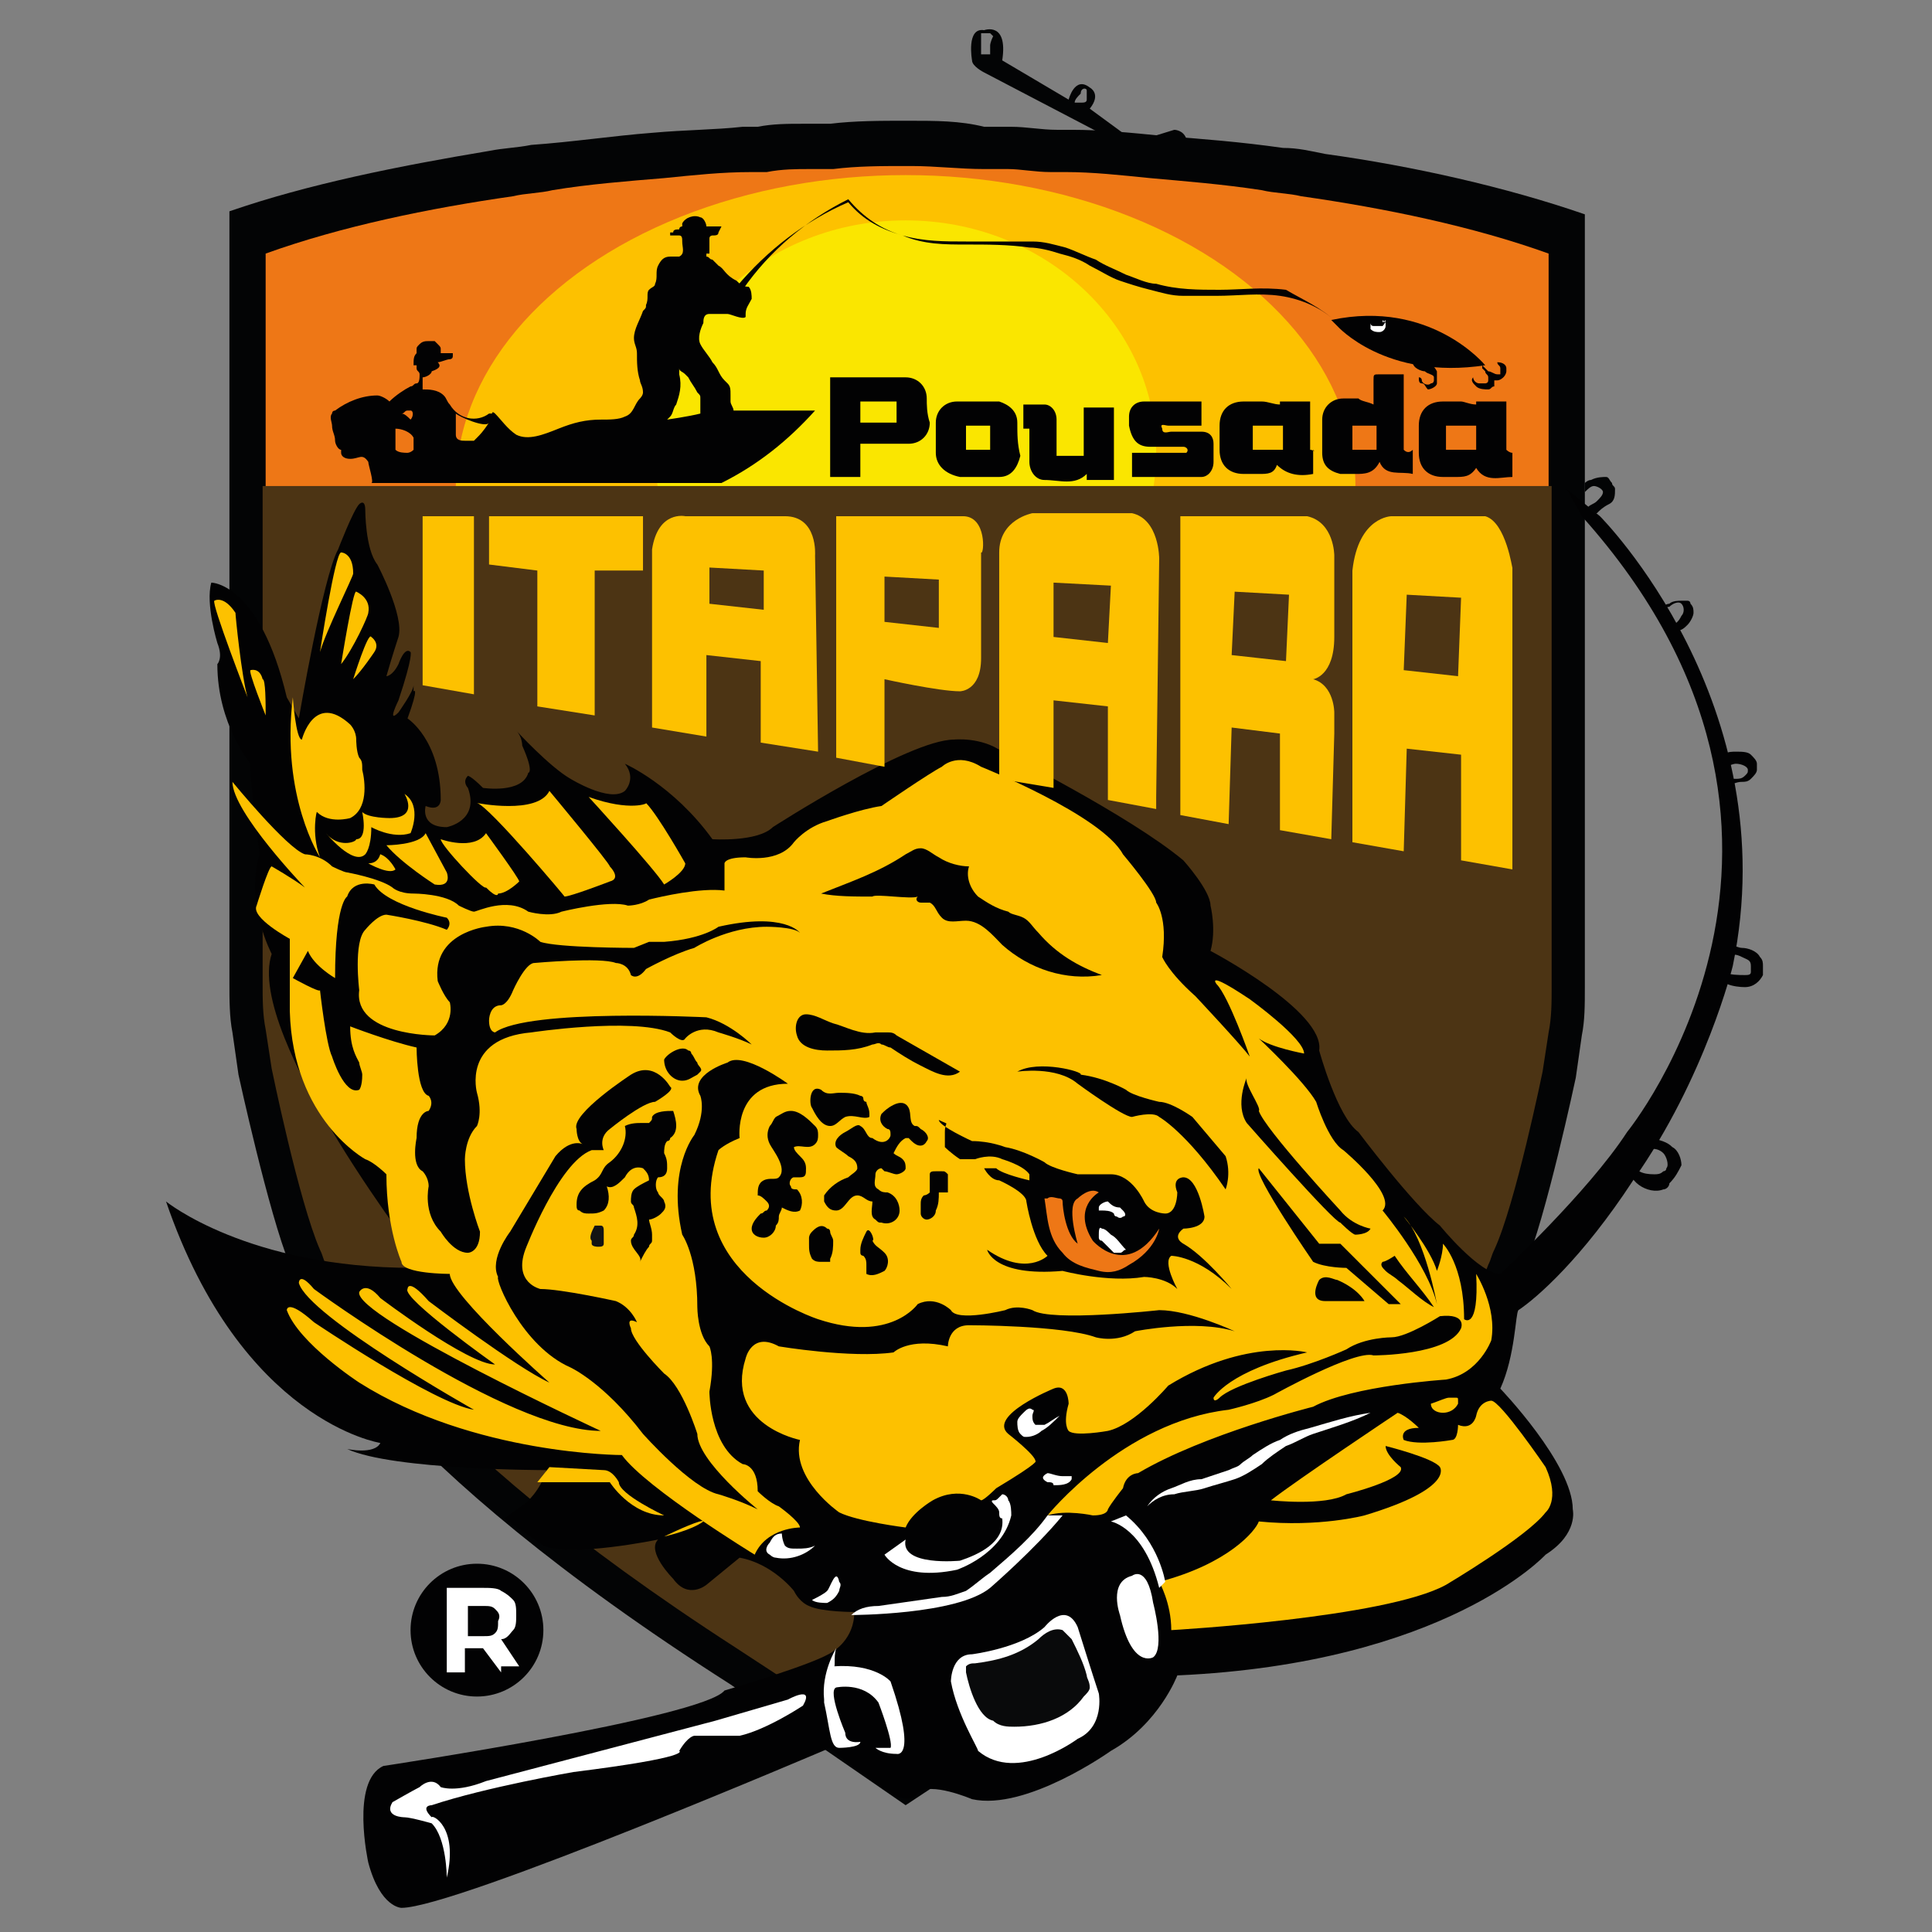 <?xml version="1.0" encoding="utf-8"?>
<!-- Generator: Adobe Illustrator 26.0.2, SVG Export Plug-In . SVG Version: 6.00 Build 0)  -->
<svg version="1.1" id="Слой_1" xmlns="http://www.w3.org/2000/svg" xmlns:xlink="http://www.w3.org/1999/xlink" x="0px" y="0px"
	 viewBox="0 0 64 64" style="enable-background:new 0 0 64 64;" xml:space="preserve">
<rect x="0" y="0" width="64" height="64" fill="#808080" stroke="none"/>
<style type="text/css">
	.st0{fill:#EE7716;}
	.st1{fill:#030405;}
	.st2{fill:#FDC100;}
	.st3{fill:#FAE600;}
	.st4{fill:#4C3414;}
	.st5{fill:#020203;}
	.st6{fill:#FFFFFF;}
	.st7{fill:#131313;}
	.st8{fill:#090A0B;}
</style>
<g>
	<path class="st0" d="M30.1,58.2"/>
	<path class="st0" d="M30,58.2"/>
	<g>
		<path class="st1" d="M30,59.8l5.9-3.9c11.5-7.4,14-12.3,14.4-13.4c0.1-0.2,0.1-0.4,0.2-0.5c0.7-1.6,1.7-6.3,1.7-6.3l0.2-1.4
			c0.1-0.5,0.1-1,0.1-1.6V7.1c-2.6-0.9-5.7-1.6-8.6-2C43.4,5,43,4.9,42.5,4.9c-1.4-0.2-2.7-0.3-4-0.4c-1-0.1-2-0.2-3-0.2
			c-0.2,0-0.4,0-0.5,0c-0.5,0-1-0.1-1.5-0.1c-0.3,0-0.6,0-0.9,0C31.8,4,31,4,30.1,4c0,0,0,0-0.1,0C30,4,30,4,30,4
			c-0.8,0-1.7,0-2.5,0.1c-0.3,0-0.6,0-0.9,0c-0.5,0-1,0-1.5,0.1c-0.2,0-0.4,0-0.5,0c-0.9,0.1-1.9,0.1-3,0.2c-1.3,0.1-2.6,0.3-4,0.4
			c-0.5,0.1-0.9,0.1-1.4,0.2c-3,0.5-6,1.1-8.6,2v25.6c0,0.5,0,1.1,0.1,1.6l0.2,1.4c0,0,1,4.6,1.7,6.3c0.1,0.2,0.2,0.4,0.2,0.5
			c0.4,1.1,2.8,6,14.4,13.4L30,59.8z"/>
		<path class="st0" d="M51.3,32.6V8.4c-2.5-0.9-5.4-1.5-8.2-1.9c-0.4-0.1-0.9-0.1-1.3-0.2c-1.3-0.2-2.6-0.3-3.7-0.4
			c-1-0.1-1.9-0.2-2.8-0.2c-0.2,0-0.3,0-0.5,0c-0.5,0-1-0.1-1.4-0.1c-0.3,0-0.6,0-0.8,0c-0.8,0-1.6-0.1-2.4-0.1c0,0,0,0-0.1,0
			c-0.1,0-0.1,0-0.1,0c-0.8,0-1.6,0-2.4,0.1c-0.3,0-0.5,0-0.8,0c-0.4,0-0.9,0-1.4,0.1c-0.2,0-0.3,0-0.5,0C23.9,5.7,23,5.8,22,5.9
			c-1.2,0.1-2.5,0.2-3.7,0.4c-0.4,0.1-0.9,0.1-1.3,0.2c-2.8,0.4-5.7,1-8.2,1.9v24.3"/>
		<ellipse class="st2" cx="30" cy="16.1" rx="14.9" ry="10.3"/>
		<ellipse class="st3" cx="30" cy="15" rx="8.3" ry="7.7"/>
		<g>
			<path class="st4" d="M8.7,32.6c0,0.5,0,1,0.1,1.5L9,35.4c0,0,0.9,4.4,1.6,6c0.1,0.2,0.1,0.3,0.2,0.5c0.4,1,2.6,5.6,13.6,12.7
				l5.5,3.6l0.1-0.1l0.1,0.1l5.5-3.6C46.6,47.5,48.9,43,49.3,41.9c0.1-0.2,0.1-0.3,0.2-0.5c0.7-1.5,1.6-5.9,1.6-5.9l0.2-1.3
				c0.1-0.5,0.1-1,0.1-1.5V16.1H8.7V32.6z"/>
		</g>
	</g>
	<circle class="st5" cx="15.8" cy="54" r="2.2"/>
	<g>
		<path class="st6" d="M16.6,55.4L16,54.6h0h-0.6v0.8h-0.6v-2.8H16c0.2,0,0.5,0,0.6,0.1c0.2,0.1,0.3,0.2,0.4,0.3
			c0.1,0.1,0.1,0.3,0.1,0.5c0,0.2,0,0.4-0.1,0.5c-0.1,0.1-0.2,0.3-0.4,0.3l0.6,0.9H16.6z M16.4,53.3c-0.1-0.1-0.2-0.1-0.4-0.1h-0.5
			v1H16c0.2,0,0.3,0,0.4-0.1c0.1-0.1,0.1-0.2,0.1-0.4C16.6,53.5,16.5,53.4,16.4,53.3z"/>
	</g>
	<g id="PxpSZE_1_">
		<g>
			<g>
				<path class="st5" d="M39.8,13.3c0,0.3,0,0.5,0,0.8c-0.4,0-0.8,0-1.1,0c-0.1,0-0.3-0.1-0.2,0.1c0,0.2,0.2,0.1,0.3,0.1
					c0.3,0,0.7,0,1,0c0.3,0,0.4,0.2,0.4,0.4c0,0.2,0,0.4,0,0.6c0,0.3-0.2,0.5-0.4,0.5c-0.8,0-1.5,0-2.3,0c0-0.3,0-0.5,0-0.8
					c0.6,0,1.2,0,1.8,0c0.1-0.1,0-0.2-0.1-0.2c-0.4,0-0.7,0-1.1,0c-0.4,0-0.6-0.2-0.7-0.7c0-0.1,0-0.2,0-0.3c0-0.3,0.2-0.5,0.5-0.5
					C38.5,13.3,39.1,13.3,39.8,13.3z"/>
				<path class="st5" d="M34.1,14.2c-0.1,0-0.1,0-0.2,0c0-0.3,0-0.5,0-0.8c0.2,0,0.5,0,0.7,0c0.2,0,0.4,0.2,0.4,0.5
					c0,0.3,0,0.6,0,0.9c0,0.1,0,0.2,0,0.3c0.3,0,0.6,0,0.9,0c0-0.5,0-1.1,0-1.6c0.3,0,0.6,0,1,0c0,0.8,0,1.6,0,2.4
					c-0.3,0-0.6,0-0.9,0c0-0.1,0-0.1,0-0.2c-0.4,0.4-0.9,0.2-1.4,0.2c-0.3,0-0.5-0.3-0.5-0.6C34.1,14.8,34.1,14.5,34.1,14.2z"/>
				<path class="st5" d="M30.7,13.2c0-0.4-0.3-0.7-0.7-0.7c-0.7,0-1.4,0-2.1,0c-0.1,0-0.2,0-0.4,0c0,1.1,0,2.2,0,3.3
					c0.3,0,0.7,0,1,0c0-0.4,0-0.7,0-1.1c0.1,0,0.2,0,0.3,0c0.4,0,0.9,0,1.3,0c0.4,0,0.7-0.3,0.7-0.7C30.7,13.7,30.7,13.4,30.7,13.2z
					 M29.7,14c-0.4,0-0.8,0-1.2,0c0-0.2,0-0.4,0-0.7c0.4,0,0.8,0,1.2,0C29.7,13.6,29.7,13.8,29.7,14z"/>
				<path class="st5" d="M46.5,14.9c0-0.8,0-1.7,0-2.5c-0.3,0-0.5,0-0.8,0c-0.2,0-0.2,0-0.2,0.2c0,0.3,0,0.6,0,0.8
					c-0.2-0.1-0.4-0.1-0.5-0.2c-0.2,0-0.4,0-0.5,0c-0.4,0-0.7,0.3-0.7,0.7c0,0.4,0,0.7,0,1.1c0,0.4,0.2,0.6,0.6,0.7
					c0.2,0,0.3,0,0.5,0c0.3,0,0.6,0,0.8-0.4c0.2,0.5,0.7,0.3,1.1,0.4c0-0.3,0-0.5,0-0.8C46.7,15,46.6,15,46.5,14.9z M45.6,14.9
					c-0.3,0-0.5,0-0.8,0c0-0.3,0-0.5,0-0.8c0.3,0,0.5,0,0.8,0C45.6,14.4,45.6,14.7,45.6,14.9z"/>
				<path class="st5" d="M43.4,14.9c0-0.5,0-1.1,0-1.6c-0.3,0-0.6,0-1,0c0,0.1,0,0.1,0,0.1c-0.2,0-0.4-0.1-0.6-0.1
					c-0.2,0-0.4,0-0.6,0c-0.5,0-0.8,0.3-0.8,0.8c0,0.3,0,0.6,0,0.8c0,0.5,0.3,0.8,0.8,0.8c0.2,0,0.3,0,0.5,0c0.3,0,0.5,0,0.6-0.3
					c0.3,0.3,0.7,0.4,1.2,0.3c0-0.3,0-0.5,0-0.8C43.6,15,43.5,14.9,43.4,14.9z M42.5,14.9c-0.3,0-0.6,0-1,0c0-0.3,0-0.5,0-0.8
					c0.3,0,0.6,0,1,0C42.5,14.4,42.5,14.7,42.5,14.9z"/>
				<path class="st5" d="M49.9,14.9c0-0.3,0-0.5,0-0.8c0-0.3,0-0.5,0-0.8c-0.3,0-0.7,0-1,0c0,0,0,0.1,0,0.1c-0.2,0-0.4-0.1-0.5-0.1
					c-0.2,0-0.4,0-0.6,0c-0.5,0-0.8,0.3-0.8,0.8c0,0.3,0,0.6,0,0.9c0,0.5,0.3,0.8,0.8,0.8c0.1,0,0.3,0,0.4,0c0.3,0,0.5,0,0.7-0.3
					c0.3,0.5,0.8,0.3,1.2,0.3c0-0.3,0-0.5,0-0.8C50,15,49.9,14.9,49.9,14.9z M48.9,14.9c-0.3,0-0.6,0-1,0c0-0.2,0-0.5,0-0.8
					c0.3,0,0.6,0,1,0C48.9,14.4,48.9,14.7,48.9,14.9z"/>
				<path class="st5" d="M33.7,14c0-0.4-0.3-0.6-0.6-0.7c-0.5,0-1,0-1.4,0c-0.4,0-0.7,0.3-0.7,0.7c0,0.3,0,0.6,0,1
					c0,0.4,0.3,0.7,0.8,0.8c0.2,0,0.4,0,0.6,0c0,0,0,0,0,0c0.2,0,0.4,0,0.6,0c0,0,0.1,0,0.1,0c0.4,0,0.6-0.3,0.7-0.7
					C33.7,14.7,33.7,14.4,33.7,14z M32.8,14.9c-0.3,0-0.5,0-0.8,0c0-0.3,0-0.5,0-0.8c0.3,0,0.5,0,0.8,0
					C32.8,14.4,32.8,14.7,32.8,14.9z"/>
			</g>
		</g>
	</g>
	<g>
		<path class="st5" d="M44.3,10.7c-0.5-0.5-1.2-0.8-1.9-0.9c-0.7-0.1-1.4,0-2.1,0c-0.4,0-0.7,0-1.1,0c-0.4,0-0.7-0.1-1.1-0.2
			c-0.4-0.1-0.7-0.2-1-0.3c-0.3-0.1-0.6-0.3-1-0.5c-0.3-0.2-0.6-0.3-1-0.4c-0.3-0.1-0.7-0.2-1-0.2c-0.7-0.1-1.4-0.1-2.1-0.1
			c-0.7,0-1.4,0-2.1-0.3c-0.7-0.2-1.3-0.6-1.8-1.2l0,0l0,0c-1.4,0.7-2.6,1.7-3.5,3l-0.2-0.1c1-1.2,2.3-2.2,3.7-2.8l0,0l0,0
			c0.5,0.6,1.1,0.9,1.8,1.1c0.7,0.2,1.4,0.2,2.1,0.2c0.7,0,1.4,0,2.2,0c0.4,0,0.7,0.1,1.1,0.2c0.3,0.1,0.7,0.3,1,0.4
			c0.3,0.2,0.6,0.3,1,0.5c0.3,0.1,0.7,0.3,1,0.3c0.7,0.2,1.4,0.2,2.1,0.2c0.7,0,1.4-0.1,2.2,0C43.1,9.9,43.8,10.2,44.3,10.7z"/>
		<path class="st5" d="M44.3,10.8c0,0,1.6,1.8,4.9,1.3c0,0-1.8-2.2-5.1-1.5L44.3,10.8z"/>
		<path class="st5" d="M49.8,12.5C49.9,12.5,49.9,12.5,49.8,12.5c0.1-0.1,0.1-0.2,0.1-0.2c0,0,0,0,0-0.1c0-0.1-0.1-0.2-0.3-0.2
			c0,0.1,0.1,0.1,0.1,0.2c0,0.1,0,0.2,0,0.2c0,0,0,0-0.1,0c-0.1,0-0.2-0.1-0.3-0.1c0,0-0.1-0.1-0.1-0.1c0,0-0.1-0.1-0.1-0.1
			c0,0,0,0,0,0c0,0,0,0,0,0c0,0,0,0.1,0,0.1c0,0,0.1,0.1,0.1,0.1c0,0.1,0.1,0.1,0.1,0.2c0,0,0,0.1,0,0.1c0,0.1-0.1,0.1-0.1,0.1
			c-0.1,0-0.1,0-0.2,0c-0.1,0-0.2-0.1-0.2-0.2c-0.1,0.1,0,0.2,0.1,0.3c0.1,0.1,0.3,0.1,0.4,0.1c0.1,0,0.1-0.1,0.2-0.1
			c0,0,0-0.1,0-0.1c0,0,0-0.1,0-0.1c0,0,0,0,0,0c0,0,0,0,0,0c0,0,0,0,0,0c0,0,0,0,0.1,0C49.7,12.6,49.8,12.5,49.8,12.5z"/>
		<path class="st5" d="M47.2,12.3c0.1,0.1,0.3,0.1,0.3,0.2c0,0,0,0.1,0,0.1c0,0,0,0.1-0.1,0.1c-0.1,0.1-0.3,0-0.3-0.1
			c0,0,0-0.1-0.1-0.1c0,0.1,0,0.2,0.1,0.2s0.1,0.1,0.2,0.2c0.1,0,0.3-0.1,0.3-0.2c0-0.1,0-0.3,0-0.4c-0.1-0.2-0.4-0.5-0.6-0.5
			c-0.1,0-0.2,0.1-0.2,0.2C46.8,12.2,47.1,12.3,47.2,12.3z"/>
		<path class="st6" d="M45.8,10.6c0,0,0.1,0.1,0.1,0.1s0,0.1,0,0.1c0,0.1-0.1,0.2-0.2,0.2c-0.1,0-0.2,0-0.3-0.1c0,0,0-0.1,0-0.1
			c0-0.1,0-0.1,0-0.2c0,0,0,0.1,0,0.1c0,0,0,0.1,0.1,0.1c0,0,0,0,0.1,0c0.1,0,0.1,0,0.2,0c0,0,0.1-0.1,0.1-0.2
			C45.8,10.7,45.8,10.7,45.8,10.6z"/>
		<path class="st5" d="M14.5,12c0.1,0,0.3-0.1,0.4-0.1c0,0,0.1,0,0.1-0.1c0,0,0-0.1,0-0.1c0,0-0.1,0-0.1,0c-0.1,0-0.1,0-0.2,0
			c0,0-0.1,0-0.1,0c0,0,0,0,0-0.1c0-0.1,0-0.1-0.1-0.2c0,0-0.1-0.1-0.1-0.1c0,0-0.1,0-0.1,0c0,0-0.1,0-0.1,0c-0.1,0-0.2,0-0.3,0.1
			c-0.1,0.1-0.1,0.1-0.1,0.2c0,0,0,0,0,0.1c0,0,0,0,0,0c-0.1,0.1-0.1,0.2-0.1,0.4c0,0,0,0,0,0c0,0,0,0,0,0c0.1,0,0.1,0,0.1,0
			c0,0,0,0.1,0,0.1c0,0.1,0.1,0.1,0.1,0.2c0,0.1,0,0.3-0.1,0.3c-0.1,0-0.1,0.1-0.2,0.1c-0.2,0.1-0.5,0.3-0.7,0.5
			c-0.1-0.1-0.3-0.2-0.4-0.2c-0.5,0-1,0.2-1.4,0.5c0,0-0.1,0-0.1,0.1c-0.1,0.1,0,0.3,0,0.4c0,0.2,0.1,0.3,0.1,0.5
			c0,0.1,0.1,0.3,0.2,0.3c0,0,0,0.1,0,0.1c0,0.1,0.1,0.2,0.3,0.2c0.3,0,0.4-0.2,0.6,0.1c0,0.1,0.2,0.7,0.1,0.7c0,0,11.6,0,11.6,0
			c1.2-0.6,2.2-1.4,3.1-2.4c-0.4,0-0.7,0-1.1,0c-0.4,0-0.8,0-1.2,0c-0.1,0-0.2,0-0.4,0c0-0.1-0.1-0.2-0.1-0.3c0-0.1,0-0.2,0-0.2
			c0-0.2,0-0.3-0.1-0.4c0,0-0.1-0.1-0.1-0.1c-0.2-0.2-0.2-0.4-0.4-0.6c-0.1-0.2-0.3-0.4-0.4-0.6c-0.1-0.2,0-0.5,0.1-0.7
			c0-0.1,0-0.3,0.2-0.3c0.1,0,0.3,0,0.4,0c0.1,0,0.1,0,0.2,0c0.1,0,0.5,0.2,0.6,0.1c0,0,0-0.1,0-0.1c0-0.2,0.1-0.3,0.2-0.5
			c0-0.1,0-0.3-0.1-0.4c-0.2,0-0.3-0.1-0.4-0.2C24,9.1,24,8.9,23.8,8.8c-0.1-0.1-0.1-0.1-0.2-0.2c-0.1,0-0.1-0.1-0.2-0.1
			c0,0,0-0.1,0-0.1c0,0,0.1,0,0.1,0c0-0.1,0-0.2,0-0.3c0-0.1,0-0.1,0-0.2c0-0.1,0.1-0.1,0.1-0.1c0.1,0,0.2,0,0.2-0.1
			c0,0,0.1-0.2,0.1-0.2c-0.2,0-0.4,0-0.5,0c0-0.1-0.1-0.3-0.2-0.3c-0.2-0.1-0.5,0-0.6,0.2c0,0,0,0.1,0,0.1c0,0-0.1,0-0.1,0.1
			c-0.1,0-0.2,0-0.2,0.1c0,0,0,0-0.1,0c0,0,0,0.1,0,0.1c0,0,0.3,0,0.3,0c0.1,0,0.1,0.1,0.1,0.2c0,0.2,0.1,0.4-0.1,0.5
			c-0.1,0-0.2,0-0.3,0c-0.2,0-0.3,0.1-0.4,0.3c-0.1,0.2,0,0.4-0.1,0.6c0,0.1-0.1,0.1-0.2,0.2c-0.1,0.1,0,0.3-0.1,0.5
			c0,0.1,0,0.1-0.1,0.2c-0.1,0.3-0.3,0.6-0.3,0.9c0,0.2,0.1,0.3,0.1,0.5c0,0.3,0,0.6,0.1,0.9c0,0.1,0.1,0.2,0.1,0.4
			c0,0.1-0.1,0.2-0.1,0.2c-0.2,0.2-0.2,0.5-0.5,0.6c-0.2,0.1-0.5,0.1-0.8,0.1c-0.5,0-0.9,0.1-1.4,0.3c-0.5,0.2-1,0.4-1.4,0.2
			c-0.3-0.2-0.5-0.5-0.7-0.7c0,0-0.1-0.1-0.1,0c0,0-0.1,0-0.1,0c-0.4,0.3-1,0.2-1.3-0.3c-0.1-0.1-0.1-0.2-0.2-0.3
			c-0.2-0.2-0.5-0.2-0.7-0.2c0-0.1,0-0.2,0-0.4c0.1,0,0.3-0.1,0.3-0.2C14.6,12.2,14.6,12.1,14.5,12c0-0.1,0.3-0.1,0.3-0.2
			c0,0,0,0,0,0c-0.1,0-0.1,0-0.2,0c0,0,0,0-0.1-0.1c0-0.1-0.2-0.2-0.3-0.2c0,0,0,0-0.1,0 M13.7,14.9C13.7,14.9,13.7,14.9,13.7,14.9
			C13.6,15,13.5,15,13.5,15c-0.1,0-0.3,0-0.4-0.1c0-0.2,0-0.4,0-0.7l0,0c0.2,0,0.5,0.1,0.6,0.3C13.7,14.6,13.7,14.7,13.7,14.9z
			 M13.6,13.9c-0.1-0.1-0.2-0.2-0.3-0.2l0,0c0,0,0,0,0,0c0.1,0,0.1-0.1,0.2-0.1c0,0,0.1,0,0.1,0C13.7,13.6,13.7,13.8,13.6,13.9z
			 M15.8,14.5c0,0-0.1,0.1-0.1,0.1c0,0-0.1,0-0.1,0c-0.1,0-0.2,0-0.2,0c-0.1,0-0.3,0-0.3-0.2c0-0.1,0-0.1,0-0.2c0-0.2,0-0.3,0-0.5
			c0.1,0.1,1,0.5,1.1,0.3C16,14.3,15.9,14.4,15.8,14.5z M23.2,13.7C23.2,13.7,23.2,13.7,23.2,13.7C23.2,13.7,23.1,13.7,23.2,13.7
			c-0.4,0.1-1.1,0.2-1.1,0.2c0,0,0,0,0.1-0.1c0,0,0,0,0,0c0.1-0.1,0.1-0.3,0.2-0.4c0.1-0.3,0.2-0.6,0.1-1c0-0.1,0-0.1,0-0.2
			c0,0.1,0.1,0.1,0.2,0.2c0,0,0.1,0.1,0.1,0.1c0.1,0.2,0.2,0.3,0.3,0.5c0.1,0.1,0.1,0.1,0.1,0.2C23.2,13.3,23.2,13.5,23.2,13.7z"/>
	</g>
	<path class="st5" d="M10.1,25.4c0-0.2-0.1-0.4,0-0.6c0.1-0.1,0.1-0.1,0.2-0.2c0.2-0.1,0.4-0.1,0.6-0.1c0.1,0,0.1,0,0.2,0.1
		c0.2,0.1,0.2,0.3,0.2,0.5c0.1,0.2,0.2,0.4,0.3,0.7c0,0.2-0.1,0.4-0.2,0.5c-0.1,0.1-0.3,0.2-0.5,0.2c-0.3,0-0.5,0.1-0.6-0.2
		C10.2,26.1,10.1,25.7,10.1,25.4z"/>
	<path class="st2" d="M8.7,23.5"/>
	<g id="Tucunaré_1_">
		<g>
			<g>
				<path class="st5" d="M50.3,43.4c0.6-0.4,2.1-1.7,3.8-4.3c2.4-3.4,3.3-7.1,3.3-7.1c1.8-8.7-4.4-14.9-4.4-14.9l-1.1-0.9l0.5,0.9
					c9.5,10.6,1.5,20.4,1.5,20.4c-1.3,2-4.2,4.7-4.2,4.7c-0.7,0-2-1.6-2-1.6c-0.9-0.7-2.7-3.1-2.7-3.1c-0.7-0.5-1.3-2.7-1.3-2.7
					c0.2-1.3-3.6-3.3-3.6-3.3c0.2-0.7,0-1.5,0-1.5c0-0.5-0.9-1.5-0.9-1.5c-1.8-1.5-6-3.6-6-3.6c-0.7-0.5-1.6-0.4-1.6-0.4
					c-1.5,0-6,2.9-6,2.9c-0.5,0.5-2,0.4-2,0.4c-1.3-1.8-2.9-2.5-2.9-2.5c0.4,0.5,0,0.9,0,0.9c-0.5,0.4-1.8-0.4-1.8-0.4
					c-0.7-0.4-1.8-1.6-1.8-1.6c0.2,0.2,0.2,0.5,0.2,0.5c0.4,0.9,0.2,0.9,0.2,0.9c-0.2,0.7-1.5,0.5-1.5,0.5c-0.4-0.4-0.5-0.4-0.5-0.4
					c-0.2,0.2,0,0.4,0,0.4c0.4,1.1-0.7,1.3-0.7,1.3c-0.9,0-0.7-0.7-0.7-0.7c0.5,0.2,0.5-0.2,0.5-0.2c0-2-1.1-2.7-1.1-2.7
					c0.4-1.1,0.2-0.9,0.2-0.9s0-0.1,0-0.2c0,0.2-0.5,0.9-0.5,0.9c-0.4,0.4,0-0.4,0-0.4c0.5-1.5,0.4-1.6,0.4-1.6
					c-0.2-0.2-0.4,0.4-0.4,0.4c-0.2,0.4-0.4,0.4-0.4,0.4c0.2-0.7,0.4-1.3,0.4-1.3c0.2-0.7-0.7-2.4-0.7-2.4c-0.4-0.5-0.4-1.8-0.4-1.8
					c0-0.4-0.2-0.2-0.2-0.2c-0.2,0.2-0.7,1.5-0.7,1.5c-0.5,0.9-1.3,5.6-1.3,5.6l-0.4-0.7c-0.9-3.8-2.5-3.8-2.5-3.8
					c-0.2,0.7,0.2,2,0.2,2c0.2,0.5,0,0.7,0,0.7c0,2,1.1,3.3,1.1,3.3c-0.1-0.1,0.3,3,0.3,3C8.1,29.9,9,31.6,9,31.6
					c-0.9,2.7,5.1,10.4,5.1,10.4h-0.4c-5.5,0-8.2-2.2-8.2-2.2c2.5,7.3,7.1,8,7.1,8c-0.2,0.4-1.1,0.2-1.1,0.2
					c1.5,0.7,6.6,0.7,6.6,0.7c-0.2,0.7-0.7,1.1-0.7,1.1l-0.7,0.5l1.3,0.9c0.9,0.4,3.8-0.2,3.8-0.2c-0.4,0.4,0.5,1.3,0.5,1.3
					c0.5,0.7,1.1,0.2,1.1,0.2l1.1-0.9c1.1,0.2,1.8,1.1,1.8,1.1c0.2,0.4,0.5,0.5,0.5,0.5c0.4,0.2,1.5,0.2,1.5,0.2
					c0,0.9-0.7,1.3-0.7,1.3c-0.5,0.4-3.6,1.3-3.6,1.3c-0.7,0.9-11.3,2.5-11.3,2.5c-1.1,0.5-0.5,3.2-0.5,3.2c0.4,1.5,1.1,1.5,1.1,1.5
					c1.8,0,14.2-5.3,14.2-5.3c0.5,0.5,2,1.5,2,1.5c0.7,0.4,0.9,0,0.9,0c0.4-0.4,1.8,0.2,1.8,0.2c1.8,0.4,4.6-1.6,4.6-1.6
					c1.6-0.9,2.2-2.5,2.2-2.5c8.9-0.4,12.2-4,12.2-4c1.1-0.7,0.9-1.5,0.9-1.5c0-1.5-2.4-4-2.4-4C50.2,44.9,50.2,43.5,50.3,43.4
					L50.3,43.4z"/>
				<path class="st5" d="M55.1,39.4c0.1,0,0.2-0.1,0.2-0.2c0.2-0.2,0.3-0.4,0.4-0.6c0-0.2-0.1-0.5-0.3-0.6c-0.2-0.2-0.4-0.2-0.6-0.3
					c-0.1,0.1-0.2,0.2-0.2,0.4c0.2-0.1,0.4,0,0.5,0.1s0.2,0.4,0.1,0.5c0,0.1-0.1,0.1-0.1,0.1c-0.1,0.1-0.2,0.1-0.3,0.1
					c-0.4,0-0.6-0.1-0.8-0.4C53.8,39.1,54.6,39.6,55.1,39.4z"/>
				<path class="st5" d="M57.8,32.7c0.3,0,0.5-0.2,0.6-0.4c0-0.1,0-0.2,0-0.3c0-0.1,0-0.2-0.1-0.3c-0.1-0.2-0.4-0.3-0.6-0.3
					c-0.1,0-0.3-0.1-0.4-0.1c0,0.1,0,0.2-0.1,0.4c0.2-0.1,0.3-0.1,0.5,0S58,31.8,58,32c0,0.1,0,0.1,0,0.2c0,0.1-0.1,0.1-0.2,0.1
					c-0.2,0-0.5,0-0.7-0.1C56.8,32.6,57.5,32.7,57.8,32.7z"/>
				<path class="st5" d="M57.5,24.9c0.2,0,0.4,0,0.5,0.1c0.1,0.1,0.2,0.2,0.2,0.3c0,0,0,0.1,0,0.2c0,0.1-0.1,0.2-0.2,0.3
					s-0.2,0.1-0.3,0.1c-0.2,0-0.3,0.1-0.5,0.1c0-0.1,0-0.1,0-0.2c0.1,0,0.2,0,0.3,0c0.1,0,0.2,0,0.3-0.1c0.1-0.1,0.1-0.1,0.1-0.2
					c0-0.1-0.2-0.2-0.4-0.2c-0.1,0-0.3,0.1-0.4,0.1C56.9,24.9,57.3,24.9,57.5,24.9z"/>
				<path class="st5" d="M55.3,20c0.1-0.1,0.3-0.1,0.4-0.1c0.1,0,0.2,0,0.2,0c0.1,0,0.1,0.1,0.1,0.1c0.1,0.1,0.1,0.2,0.1,0.3
					c0,0.1-0.1,0.3-0.2,0.4c-0.1,0.1-0.2,0.2-0.4,0.2c0,0-0.1,0-0.1,0c0,0,0,0,0,0c0,0,0,0,0,0c0-0.1-0.1-0.1-0.1-0.2
					c0.2,0,0.3-0.1,0.4-0.3c0.1-0.1,0.1-0.3,0-0.4c-0.1-0.1-0.3,0-0.4,0.1c-0.1,0-0.2,0.1-0.2,0.1c0,0-0.1-0.1,0-0.2
					C55.1,20.1,55.2,20,55.3,20z"/>
				<path class="st1" d="M52.7,15.9c0.2-0.1,0.4-0.1,0.5-0.1c0.1,0,0.1,0.1,0.2,0.2c0,0.1,0.1,0.1,0.1,0.2c0,0.2,0,0.4-0.2,0.5
					S53,16.9,52.9,17c0,0,0,0-0.1,0c0,0,0,0,0,0c-0.1-0.1-0.1-0.1-0.2-0.2c0.1-0.1,0.2-0.1,0.3-0.2c0.1-0.1,0.2-0.2,0.2-0.3
					c0-0.1-0.2-0.2-0.3-0.2s-0.2,0.1-0.3,0.2c0,0,0-0.2,0-0.3C52.5,16,52.6,15.9,52.7,15.9z"/>
			</g>
			<path class="st2" d="M24,29.5v-0.9c0,0,0-0.2,0.7-0.2c0,0,1.1,0.2,1.6-0.5c0,0,0.4-0.5,1.1-0.7c0,0,1.1-0.4,1.8-0.5
				c0,0,1.6-1.1,2-1.3c0,0,0.5-0.5,1.3,0c0,0,4,1.6,4.7,2.9c0,0,1.1,1.3,1.1,1.6c0,0,0.4,0.5,0.2,1.8c0,0,0.2,0.5,1.1,1.3
				c0,0,1.5,1.6,1.8,2c0,0-0.7-2-1.1-2.4c0,0-0.4-0.5,1.1,0.5c0,0,1.8,1.3,1.8,1.8c0,0-1.1-0.2-1.5-0.5c0,0,1.5,1.4,1.9,2.1
				c0,0,0.4,1.3,0.9,1.6c0,0,1.8,1.5,1.3,2c0,0,1.5,1.8,1.8,3.1c0,0-0.4-2.2-1.1-2.9c0,0,0.9,1.1,1.1,1.8c0,0,0.2-0.5,0.2-0.9
				c0,0,0.7,0.7,0.7,2.5c0,0,0.5,0.4,0.4-1.5c0,0,0.7,1.1,0.5,2.2c0,0-0.4,1.1-1.5,1.3c0,0-3.1,0.2-4.4,0.9c0,0-3.6,0.9-5.8,2.2
				c0,0-0.4,0-0.5,0.5c0,0-0.4,0.5-0.5,0.7c0,0,0,0.2-0.5,0.2c0,0-0.9-0.2-1.5,0c0,0,2.5-3.1,6-3.5c0,0,0.9-0.2,1.5-0.5
				c0,0,2.7-1.5,3.3-1.3c0,0,2.5,0,2.9-0.9c0,0,0.2-0.5-0.7-0.4c0,0-1.1,0.7-1.6,0.7c0,0-0.9,0-1.5,0.4c0,0-1.1,0.5-2,0.7
				c0,0-1.8,0.5-2.2,0.9c0,0-0.2,0.2-0.2,0c0,0,0.5-0.9,3.1-1.5c0,0-2-0.5-4.6,1.1c0,0-1.1,1.3-2,1.5c0,0-1.1,0.2-1.3,0
				c0,0-0.2-0.2,0-0.9c0,0,0-0.7-0.5-0.5c0,0-2.2,0.9-1.5,1.5c0,0,0.9,0.7,0.9,0.9c0,0,0.2,0-1.3,0.9c0,0-0.4,0.4-0.5,0.4
				c0,0-0.7-0.5-1.6,0c0,0-0.7,0.4-0.9,0.9c0,0-1.6-0.2-2.2-0.5c0,0-1.6-1.1-1.3-2.4c0,0-2.5-0.5-1.8-2.7c0,0,0.2-0.9,1.1-0.4
				c0,0,2.4,0.4,3.8,0.2c0,0,0.5-0.5,1.8-0.2c0,0,0-0.7,0.7-0.7c0,0,3.1,0,4.2,0.4c0,0,0.7,0.2,1.3-0.2c0,0,2-0.4,3.3,0
				c0,0-1.5-0.7-2.5-0.7c0,0-3.6,0.4-4.2,0c0,0-0.5-0.2-0.9,0c0,0-1.6,0.4-1.8,0c0,0-0.5-0.5-1.1-0.2c0,0-0.9,1.3-3.3,0.5
				c0,0-4.7-1.5-3.3-5.6c0,0,0.2-0.2,0.7-0.4c0,0-0.2-1.8,1.6-1.8c0,0-1.5-1.1-2-0.7c0,0-1.3,0.4-0.9,1.1c0,0,0.2,0.5-0.2,1.3
				c0,0-0.9,1.1-0.4,3.3c0,0,0.5,0.7,0.5,2.4c0,0,0,0.9,0.4,1.3c0,0,0.2,0.4,0,1.5c0,0,0,1.8,1.1,2.4c0,0,0.5,0,0.5,0.9
				c0,0,0.4,0.4,0.7,0.5c0,0,0.7,0.5,0.7,0.7c0,0-1.1,0-1.5,0.9c0,0-3.6-2.2-4.4-3.3c0,0-4.9,0-8.7-2.4c0,0-2-1.3-2.4-2.4
				c0,0,0-0.4,0.9,0.4c0,0,4,2.7,5.3,2.9c0,0-5.5-3.1-5.8-4.2c0,0,0-0.4,0.5,0.2c0,0,6.4,4.7,9.5,4.7c0,0-8.2-3.8-8-4.6
				c0,0,0.2-0.4,0.7,0.2c0,0,2.9,2.2,3.8,2.2c0,0-3.1-2.2-2.9-2.5c0,0,0-0.4,0.7,0.4c0,0,2.9,2.2,4,2.7c0,0-3.3-2.9-3.3-3.6
				c0,0-1.6,0-1.6-0.4c0,0-0.5-1.1-0.5-2.9c0,0-0.4-0.4-0.7-0.5c0,0-2.4-1.3-2.5-4.9c0,0,0-1.8,0-2.4c0,0-1.3-0.7-1.1-1.1
				c0,0,0.4-1.3,0.5-1.3c0,0,0.7,0.4,1.1,0.7c0,0-2.4-2.5-2.4-3.5c0,0,1.8,2.2,2.4,2.4c0,0,0.5,0,0.9,0.4c0,0,0.4,0.2,0.5,0.2
				c0,0,1.1,0.2,1.5,0.5c0,0,0.2,0.2,0.7,0.2c0,0,1.1,0,1.5,0.4c0,0,0.4,0.2,0.5,0.2s1.1-0.5,1.8,0c0,0,0.7,0.2,1.1,0
				c0,0,1.6-0.4,2.2-0.2c0,0,0.4,0,0.7-0.2C21.9,29.7,23.2,29.4,24,29.5z"/>
			<path class="st2" d="M47.4,46.5c0,0.2,0.2,0.3,0.4,0.3c0.2,0,0.4-0.1,0.5-0.3c0,0,0,0,0-0.1c0-0.1,0-0.1-0.1-0.1s-0.1,0-0.2,0
				C47.9,46.3,47.7,46.4,47.4,46.5"/>
			<path class="st2" d="M38.4,52.4c0,0,0.4,0.7,0.4,1.6c0,0,7.1-0.4,9.1-1.5c0,0,2.7-1.6,3.3-2.4c0,0,0.5-0.4,0-1.5
				c0,0-1.5-2.2-1.8-2.2c0,0-0.4,0-0.5,0.5c0,0-0.1,0.5-0.6,0.3c0,0,0,0.5-0.2,0.5c0,0-1.1,0.2-1.6,0c0,0-0.2-0.4,0.5-0.4
				c0,0-0.4-0.4-0.7-0.5c0,0-3.3,2.2-4.2,2.9c0,0,1.8,0.2,2.5-0.2c0,0,2-0.5,1.8-0.9c0,0-0.5-0.4-0.5-0.7c0,0,1.6,0.4,1.8,0.7
				c0,0,0.5,0.7-2.5,1.6c0,0-1.5,0.4-3.5,0.2C41.6,50.7,40.7,51.8,38.4,52.4z"/>
			<path class="st2" d="M19.5,26.4c0,0,2.2,2.4,2.5,2.9c0,0,0.7-0.4,0.7-0.7c0,0-0.9-1.6-1.3-2C21.5,26.6,20.9,26.9,19.5,26.4z"/>
			<path class="st2" d="M15.8,26.6c0,0,2,0.4,2.4-0.4c0,0,2,2.4,2,2.5c0,0,0.4,0.4,0,0.5c0,0-1.3,0.5-1.5,0.5
				C18.8,29.8,16.2,26.7,15.8,26.6z"/>
			<path class="st2" d="M14.6,27.8c0,0,1.1,0.4,1.5-0.2c0,0,1.1,1.5,1.1,1.6c0,0-0.4,0.4-0.7,0.4c0,0,0,0.2-0.4-0.2
				C16,29.5,14.6,28,14.6,27.8z"/>
			<path class="st2" d="M12.8,28c0,0,1.1,0,1.3-0.4l0.7,1.3c0,0,0.2,0.5-0.4,0.4C14.4,29.3,13.3,28.6,12.8,28z"/>
			<path class="st2" d="M12.2,28.6c0,0,0.7,0.4,0.9,0.2c0,0-0.2-0.4-0.5-0.5C12.6,28.2,12.6,28.6,12.2,28.6z"/>
			<path class="st2" d="M10.8,27.6c0,0,0.9,1.1,1.3,0.7c0,0,0.2-0.2,0.2-0.9c0,0,0.7,0.4,1.3,0.2c0,0,0.4-0.9-0.2-1.3
				c0,0,0.5,0.8-0.5,0.8c0,0-0.7,0-0.9-0.2c0,0,0.2,0.9-0.2,0.9C11.8,27.9,11.2,28.1,10.8,27.6z"/>
			<path class="st2" d="M10.6,28.4c0,0-1.3-2-0.9-5.3c0,0,0.1,1.4,0.3,1.4c0,0,0.4-1.6,1.6-0.5c0,0,0.2,0.2,0.2,0.5
				c0,0,0,0.4,0.1,0.6c0.1,0.1,0.1,0.2,0.1,0.4c0.1,0.4,0.2,1.3-0.4,1.6c0,0-0.7,0.2-1.1-0.2C10.5,26.8,10.3,27.6,10.6,28.4z"/>
			<path class="st5" d="M30.4,29.7c-0.1,0.1,0,0.2,0.1,0.2s0.2,0,0.3,0c0.2,0.1,0.2,0.3,0.4,0.5c0.2,0.2,0.5,0.1,0.8,0.1
				c0.5,0,0.9,0.5,1.2,0.8c0.9,0.8,2.1,1.2,3.3,1c-0.8-0.3-1.5-0.7-2.1-1.4c-0.2-0.2-0.3-0.4-0.5-0.5c-0.2-0.1-0.4-0.1-0.5-0.2
				c-0.4-0.1-0.7-0.3-1-0.5c-0.3-0.3-0.4-0.7-0.3-1c-0.3,0-0.7-0.1-1-0.3c-0.2-0.1-0.4-0.3-0.6-0.3c-0.2,0-0.3,0.1-0.5,0.2
				c-0.9,0.6-1.8,0.9-2.8,1.3c0.5,0.1,1.1,0.1,1.7,0.1C29,29.6,30.2,29.8,30.4,29.7z"/>
			<path class="st5" d="M46.2,41.6c0.4,0.6,0.9,1.1,1.3,1.7c-0.4-0.2-0.8-0.6-1.2-0.9c-0.1-0.1-0.3-0.2-0.4-0.3
				c-0.1-0.1-0.2-0.2-0.1-0.3C45.9,41.8,46.2,41.6,46.2,41.6z"/>
			<path class="st5" d="M41.3,35.7c0,0-0.4,0.9,0,1.5c0,0,2.9,3.3,3.1,3.3c0,0,0.4,0.4,0.5,0.4c0,0,0.4,0,0.5-0.2c0,0-0.6-0.1-1-0.6
				c0,0-2.5-2.7-2.7-3.3C41.8,36.7,41.2,35.9,41.3,35.7z"/>
			<path class="st5" d="M41.7,38.7l2,2.5h0.7l2,2c0,0-0.2,0-0.4,0L44.6,42c0,0-0.7,0-1.1-0.2C43.5,41.8,41.5,38.9,41.7,38.7z"/>
			<path class="st5" d="M43.7,42.4c0,0-0.4,0.7,0.2,0.7c0,0,0.7,0,1.3,0c0,0-0.2-0.4-0.9-0.7C44.2,42.4,43.9,42.2,43.7,42.4z"/>
			<path class="st5" d="M9.7,32.4c0,0,0.9,0.5,0.9,0.4c0,0,0.2,1.8,0.4,2.2c0,0,0.4,1.3,0.9,1.1c0,0,0.1-0.1,0.1-0.5
				c0-0.1-0.1-0.3-0.1-0.4c-0.1-0.2-0.3-0.5-0.3-1.2c0,0,1.3,0.5,2.2,0.7c0,0,0,1.5,0.4,1.6c0,0,0.2,0.2,0,0.5c0,0-0.4,0-0.4,0.9
				c0,0-0.2,0.9,0.2,1.1c0,0,0.2,0.2,0.2,0.5c0,0-0.2,0.9,0.4,1.5c0,0,0.4,0.7,0.9,0.7c0,0,0.4,0,0.4-0.7c0,0-0.5-1.3-0.5-2.4
				c0,0,0-0.7,0.4-1.1c0,0,0.2-0.4,0-1.1c0,0-0.5-1.8,1.8-2c0,0,3.3-0.5,4.6,0c0,0,0.4,0.4,0.5,0.2c0,0,0.4-0.5,1.1-0.2
				c0,0,0.7,0.2,1.1,0.4c0,0-0.7-0.7-1.5-0.9c0,0-5.9-0.3-7,0.5c0,0-0.2,0-0.2-0.4c0,0,0-0.5,0.4-0.5c0,0,0.2,0,0.4-0.5
				c0,0,0.4-0.9,0.7-0.9c0,0,2.2-0.2,2.7,0c0,0,0.4,0,0.5,0.4c0,0,0.2,0.2,0.5-0.2c0,0,0.9-0.5,1.6-0.7c0,0,1.1-0.7,2.4-0.7
				c0,0,0.9,0,1.1,0.2c0,0-0.5-0.7-2.7-0.2c0,0-0.5,0.4-1.8,0.5h-0.5l-0.5,0.2c0,0-2.5,0-3.1-0.2c0,0-0.7-0.7-1.8-0.5
				c0,0-1.8,0.2-1.6,1.8c0,0,0.2,0.5,0.4,0.7c0,0,0.2,0.7-0.5,1.1c0,0-2.7,0-2.5-1.5c0,0-0.2-1.6,0.2-2c0,0,0.4-0.5,0.7-0.5
				c0,0,1.3,0.2,2,0.5c0,0,0.2-0.2,0-0.4c0,0-2-0.4-2.4-1.1c0,0-0.7-0.2-0.9,0.4c0,0-0.4,0.2-0.4,2.7c0,0-0.7-0.4-0.9-0.9L9.7,32.4z
				"/>
			<path class="st5" d="M27.4,34.8c0.5,0,1,0,1.5-0.2c0.1,0,0.2-0.1,0.3,0c0.1,0,0.2,0.1,0.3,0.1c0.3,0.2,0.6,0.4,1,0.6
				c0.4,0.2,0.9,0.5,1.3,0.2c-0.7-0.4-1.4-0.8-2.1-1.2c-0.1-0.1-0.2-0.1-0.3-0.1c-0.1,0-0.3,0-0.4,0c-0.5,0.1-1-0.2-1.4-0.3
				c-0.3-0.1-0.6-0.3-0.9-0.3c-0.3,0-0.4,0.4-0.3,0.7C26.5,34.7,27,34.8,27.4,34.8z"/>
			<path class="st5" d="M33.7,35.5c0,0,1.3-0.2,2,0.4c0,0,1.5,1.1,1.8,1.1c0,0,0.7-0.2,0.9,0c0,0,0.9,0.5,2.2,2.4c0,0,0.2-0.5,0-1.1
				l-1.1-1.3c0,0-0.7-0.5-1.1-0.5c0,0-0.9-0.2-1.1-0.4c0,0-0.7-0.4-1.5-0.5C35.9,35.5,34.4,35.1,33.7,35.5z"/>
			<path class="st5" d="M18.9,45.3c0,0,1.1,0.5,2.4,2.2c0,0,1.6,1.8,2.5,2c0,0,0.7,0.2,1.3,0.5c0,0-2-1.6-2-2.5c0,0-0.5-1.6-1.1-2
				c0,0-1.1-1.1-1.1-1.5c0,0-0.2-0.4,0.2-0.2c0,0-0.2-0.5-0.7-0.7c0,0-1.8-0.4-2.5-0.4c0,0-0.9-0.2-0.5-1.3c0,0,1.1-2.9,2.2-3.3
				c0,0,0.2,0,0.4,0c0,0-0.2-0.4,0.2-0.7c0,0,1.1-0.9,1.5-0.9c0,0,0.7-0.4,0.5-0.5c0,0-0.5-0.9-1.3-0.4c0,0-2,1.3-1.8,1.8
				c0,0,0,0.4,0.2,0.5c0,0-0.4-0.2-0.9,0.4l-1.5,2.5c0,0-0.7,0.9-0.4,1.5C16.4,42.4,17.3,44.6,18.9,45.3z"/>
			<path class="st5" d="M22.6,35.8c0.2,0,0.3-0.1,0.5-0.2c0,0,0.1-0.1,0.1-0.1c0.1-0.1-0.1-0.2-0.1-0.3c-0.1-0.1-0.1-0.2-0.2-0.3
				c0,0,0-0.1-0.1-0.1c-0.2-0.2-0.7,0.1-0.8,0.3C22,35.5,22.3,35.8,22.6,35.8z"/>
			<path class="st7" d="M19.7,40.6c-0.1,0.2-0.2,0.4-0.1,0.5c0,0,0,0.1,0,0.1c0,0.1,0.2,0.1,0.2,0.1c0.1,0,0.2,0,0.2-0.1
				c0,0,0-0.1,0-0.1c0-0.1,0-0.2,0-0.3c0-0.1,0-0.2-0.1-0.2c0,0-0.1,0-0.1,0C19.8,40.6,19.7,40.6,19.7,40.6"/>
			<path class="st5" d="M19.1,39.9c0,0.1,0,0.2,0.1,0.2c0.1,0.1,0.2,0.1,0.3,0.1c0.2,0,0.3,0,0.5-0.1c0.2-0.2,0.2-0.5,0.1-0.8
				c0.2,0.1,0.4-0.1,0.6-0.3c0.1-0.2,0.3-0.4,0.6-0.3c0.1,0.1,0.2,0.2,0.2,0.4c-0.2,0.1-0.4,0.2-0.5,0.3c-0.1,0.1-0.1,0.3-0.1,0.4
				c0,0.1,0.1,0.1,0.1,0.2c0.1,0.3,0.2,0.6,0,0.9c0,0.1-0.1,0.1-0.1,0.2c0,0.3,0.4,0.5,0.3,0.7c0.1-0.2,0.2-0.4,0.3-0.5
				c0-0.1,0.1-0.1,0.1-0.2c0-0.1,0-0.1,0-0.2c0-0.2-0.1-0.4-0.1-0.5c0.1,0,0.3-0.1,0.4-0.2c0.1-0.1,0.2-0.2,0.1-0.4
				c0-0.1-0.2-0.2-0.2-0.3c-0.1-0.1-0.1-0.4,0-0.5c0.2,0,0.3-0.1,0.3-0.3c0-0.2,0-0.3-0.1-0.5c0-0.1,0-0.3,0.1-0.4
				c0,0,0.1,0,0.1-0.1c0.3-0.2,0.2-0.6,0.1-0.9c-0.2,0-0.6,0-0.7,0.2c0,0.1,0,0.1-0.1,0.2c0,0-0.1,0-0.2,0c-0.2,0-0.4,0-0.6,0.1
				c0.1,0.4-0.1,0.9-0.5,1.2c-0.3,0.2-0.2,0.4-0.5,0.6C19.3,39.3,19.1,39.5,19.1,39.9z"/>
			<path class="st5" d="M27.2,36.1C27.2,36.1,27.2,36.2,27.2,36.1c0.2,0.2,0.4,0.1,0.6,0.1c0.2,0,0.5,0,0.7,0.1c0,0,0.1,0,0.1,0.1
				c0,0,0,0.1,0.1,0.1c0,0.1,0.1,0.2,0.1,0.4c0,0,0,0.1,0,0.1c0,0,0,0,0,0c-0.2,0.1-0.5-0.1-0.8,0c-0.2,0.1-0.3,0.3-0.5,0.3
				c-0.3,0-0.5-0.4-0.6-0.6C26.8,36.6,26.8,35.9,27.2,36.1z"/>
			<path class="st5" d="M25.5,37.9c-0.1-0.2-0.1-0.4,0-0.6c0.1-0.1,0.1-0.2,0.2-0.3c0.2-0.1,0.3-0.2,0.5-0.2c0.3,0,0.6,0.3,0.8,0.5
				c0.1,0.1,0.1,0.2,0.1,0.3c0,0.1,0,0.2-0.1,0.3c-0.2,0.2-0.5,0-0.7,0.1c0,0.1,0.1,0.2,0.2,0.3c0.1,0.1,0.2,0.2,0.2,0.4
				S26.7,39,26.5,39c-0.1,0-0.1,0-0.2,0c-0.1,0-0.2,0.2-0.1,0.3c0,0.1,0.1,0.1,0.2,0.1c0.2,0.2,0.2,0.5,0.1,0.7
				c-0.2,0.1-0.4,0-0.6-0.1c0,0.1-0.1,0.2-0.1,0.3c0,0.1,0,0.2-0.1,0.3c0,0.2-0.2,0.4-0.4,0.4c-0.2,0-0.4-0.1-0.4-0.3
				c0-0.2,0.2-0.4,0.3-0.5c0.1,0,0.1-0.1,0.2-0.1c0.1-0.1,0.1-0.2,0-0.3c-0.1-0.1-0.2-0.2-0.3-0.2c0-0.2,0-0.4,0.2-0.5
				c0.2-0.1,0.4,0,0.5-0.1C26.1,38.7,25.6,38.1,25.5,37.9z"/>
			<path class="st5" d="M26.9,40.8C26.9,40.8,26.9,40.8,26.9,40.8c-0.1,0.1-0.1,0.2-0.1,0.2c0,0.1,0,0.1,0,0.2c0,0.2,0,0.3,0.1,0.5
				c0.1,0.1,0.2,0.1,0.3,0.1s0.2,0,0.3,0c0,0,0,0,0,0c0,0,0,0,0-0.1c0.1-0.2,0.1-0.4,0.1-0.6c0-0.1-0.1-0.2-0.1-0.3
				c0,0,0-0.1-0.1-0.1C27.2,40.5,27,40.7,26.9,40.8z"/>
			<path class="st5" d="M28.7,40.8c-0.1,0.2-0.2,0.4-0.2,0.6c0,0,0,0.1,0,0.1c0,0.1,0.1,0.1,0.1,0.1c0.1,0.1,0.1,0.2,0.1,0.3
				c0,0.1,0,0.2,0,0.3c0.2,0.1,0.4,0,0.6-0.1c0.1-0.1,0.2-0.4,0-0.6c-0.2-0.2-0.3-0.2-0.4-0.4C29,41.1,28.8,40.6,28.7,40.8z"/>
			<path class="st5" d="M30.8,39.5c0-0.2,0-0.3,0-0.5c0,0,0-0.1,0-0.1c0-0.1,0.1-0.1,0.2-0.1c0.1,0,0.2,0,0.2,0c0.1,0,0.1,0,0.2,0.1
				c0,0,0,0.1,0,0.1c0,0.1,0,0.3,0,0.4c0,0,0,0.1,0,0.1c0,0,0,0-0.1,0c-0.1,0-0.2,0-0.2,0c0,0.2,0,0.4-0.1,0.6
				c0,0.2-0.2,0.3-0.3,0.3c-0.1,0-0.2-0.1-0.2-0.2c0-0.1,0-0.2,0-0.3c0-0.1,0-0.2,0.1-0.3C30.6,39.6,30.7,39.6,30.8,39.5"/>
			<path class="st5" d="M29.5,37.6C29.6,37.5,29.6,37.5,29.5,37.6c0-0.1,0-0.2-0.1-0.2c-0.2-0.1-0.3-0.3-0.2-0.5
				c0.1-0.1,0.2-0.2,0.4-0.3c0.2-0.1,0.4-0.1,0.5,0.1c0.1,0.2,0,0.5,0.2,0.6c0.1,0,0.1,0,0.2,0.1c0.2,0.1,0.3,0.3,0.2,0.4
				c-0.1,0.2-0.3,0.2-0.5,0c0,0-0.1-0.1-0.1-0.1c0,0-0.1,0-0.1,0c-0.2,0.1-0.3,0.3-0.4,0.5c0.1,0.1,0.2,0.1,0.3,0.2s0.1,0.2,0.1,0.3
				c0,0.1-0.2,0.2-0.3,0.2c-0.1,0-0.3-0.1-0.4-0.1c0,0-0.1-0.1-0.1-0.1c-0.1,0-0.2,0.1-0.2,0.2c0,0.2-0.1,0.4,0.1,0.5
				c0.1,0.1,0.2,0.1,0.3,0.1c0.3,0.1,0.4,0.4,0.4,0.6c0,0.3-0.3,0.5-0.6,0.4c-0.1,0-0.1,0-0.2-0.1c-0.2-0.1-0.1-0.4-0.1-0.6
				c-0.2,0-0.3-0.2-0.5-0.2c-0.3,0-0.4,0.5-0.7,0.5c-0.2,0-0.3-0.1-0.4-0.3c0,0,0-0.1,0-0.1c0,0,0-0.1,0-0.1
				c0.2-0.3,0.5-0.5,0.8-0.6c0.1-0.1,0.3-0.2,0.3-0.3c0-0.2-0.1-0.3-0.3-0.4c-0.1-0.1-0.3-0.2-0.4-0.3c-0.1-0.2,0.1-0.4,0.3-0.5
				c0.2-0.1,0.4-0.3,0.5-0.2c0.2,0.1,0.2,0.4,0.4,0.4C29.3,38,29.5,37.7,29.5,37.6z"/>
			<path class="st5" d="M31.3,37.5V38c0,0,0.2,0.2,0.5,0.4c0,0,0.4,0,0.5,0c0,0,0.5-0.2,0.9,0c0,0,0.7,0.2,0.9,0.5v0.2
				c0,0-0.9-0.2-1.1-0.4h-0.4c0,0,0.2,0.4,0.5,0.4c0,0,0.9,0.4,0.9,0.7c0,0,0.2,1.3,0.7,1.8c0,0-0.7,0.7-2-0.2c0,0,0.2,0.9,2.5,0.7
				c0,0,1.5,0.4,2.7,0.2c0,0,0.7,0,1.1,0.4c0,0-0.5-0.9-0.2-1.1c0,0,0.9,0,2,1.1c0,0-0.9-1.1-1.6-1.5c0,0-0.4-0.2,0-0.5
				c0,0,0.7,0,0.7-0.4c0,0-0.2-1.3-0.7-1.3c0,0-0.4,0-0.2,0.5c0,0,0,0.7-0.4,0.7c0,0-0.5,0-0.7-0.4c0,0-0.4-0.9-1.1-0.9
				c0,0-0.7,0-1.1,0c0,0-0.9-0.2-1.1-0.4c0,0-0.7-0.4-1.3-0.5c0,0-0.5-0.2-1.1-0.2c0,0-1.1-0.5-1.1-0.7
				C31.5,37.3,31.3,37.1,31.3,37.5z"/>
			<path class="st2" d="M10.6,21.6c0,0,0.5-3.3,0.7-3.3c0,0,0.4,0,0.4,0.7C11.7,19.1,10.8,20.9,10.6,21.6z"/>
			<path class="st2" d="M8.2,23.1c0,0-1.2-3.1-1.1-3.2c0,0,0.3-0.2,0.7,0.4C7.8,20.4,8,22.4,8.2,23.1z"/>
			<path class="st2" d="M11.3,22c0,0,0.4-2.5,0.5-2.4c0,0,0.5,0.2,0.4,0.7C12.2,20.4,11.7,21.5,11.3,22z"/>
			<path class="st2" d="M11.7,22.5c0,0,0.5-1.6,0.6-1.4c0,0,0.3,0.2,0.1,0.5C12.4,21.6,12,22.2,11.7,22.5z"/>
			<path class="st2" d="M8.8,23.7c0,0-0.6-1.5-0.5-1.5c0,0,0.3-0.1,0.4,0.3C8.8,22.5,8.8,23.3,8.8,23.7z"/>
			<g>
				<path class="st0" d="M34.7,39.7c0.1-0.1,0.3,0,0.4,0c0,0,0.1,0,0.1,0.1c0,0.2,0.1,1.1,0.5,1.4c0,0-0.4-1.3,0-1.5
					c0,0,0.4-0.4,0.7-0.2c0,0-0.9,0.5-0.2,1.6c0,0,1.1,1.3,2.2-0.4c0,0-0.1,0.7-1,1.2c-0.3,0.2-0.6,0.3-1,0.2
					c-0.4-0.1-0.9-0.2-1.2-0.6c-0.5-0.5-0.5-1.2-0.6-1.8C34.7,39.7,34.7,39.7,34.7,39.7z"/>
				<path class="st6" d="M36.4,40.9c0,0,0,0.1,0,0.1c0,0,0,0.1,0.1,0.1c0.1,0.1,0.2,0.2,0.3,0.3c0,0,0.1,0.1,0.1,0.1
					c0.1,0,0.1,0,0.2,0c0.1,0,0.1-0.1,0.2-0.1c0,0,0,0,0,0c0,0,0,0,0,0c-0.2-0.2-0.3-0.4-0.5-0.5c-0.1-0.1-0.2-0.2-0.3-0.2
					C36.4,40.6,36.4,40.8,36.4,40.9z"/>
				<path class="st6" d="M36.7,39.8c-0.1,0-0.3,0.1-0.3,0.2c0,0,0,0.1,0,0.1c0,0,0,0,0.1,0c0.1,0,0.3,0,0.4,0.1c0,0,0,0.1,0.1,0.1
					c0,0,0.1,0.1,0.2,0c0.1,0,0.1-0.1,0-0.2c0,0,0,0-0.1-0.1C36.9,40,36.8,39.9,36.7,39.8"/>
			</g>
			<path class="st6" d="M25.9,50.8c-0.2,0-0.3,0.1-0.4,0.3c-0.1,0.1-0.2,0.3,0,0.4c0,0,0.1,0.1,0.2,0.1c0.5,0.1,1-0.1,1.3-0.4
				c-0.2,0.1-0.4,0.1-0.6,0.1c-0.2,0-0.3,0-0.4-0.1C25.9,51,25.9,50.8,25.9,50.8"/>
			<path class="st2" d="M18.2,48.6l-0.4,0.5h2.4c0,0,0.7,1.1,1.8,1.1c0,0-1.5-0.7-1.5-1.1c0,0-0.2-0.4-0.5-0.4L18.2,48.6z"/>
			<path class="st6" d="M33.9,46.8c-0.1,0.1-0.2,0.2-0.2,0.3c0,0.1,0,0.3,0.1,0.4c0.1,0.1,0.1,0.1,0.2,0.1c0.2,0,0.4-0.1,0.5-0.2
				c0.2-0.1,0.4-0.3,0.6-0.5c-0.2,0.1-0.3,0.2-0.5,0.3c-0.1,0-0.2,0-0.3,0c-0.1-0.1-0.1-0.2-0.1-0.3c0-0.1,0.1-0.2,0-0.2
				C34.1,46.6,34,46.7,33.9,46.8z"/>
			<path class="st6" d="M27.4,52.7c-0.1,0.1-0.3,0.2-0.5,0.3c0.1,0.1,0.4,0.1,0.5,0.1c0.2-0.1,0.3-0.2,0.4-0.4c0-0.1,0.1-0.2,0-0.3
				C27.7,51.9,27.5,52.6,27.4,52.7z"/>
			<path class="st6" d="M34.7,49.1c0.1,0,0.2,0,0.2,0.1c0.2,0,0.5,0,0.6-0.2c0,0,0-0.1,0-0.1c-0.1,0-0.2,0-0.3,0
				c-0.2,0-0.4-0.1-0.5-0.1C34.5,48.9,34.5,49,34.7,49.1z"/>
			<path class="st6" d="M29.3,51.5c0,0,0.5,0.9,2.4,0.5c0,0,1.5-0.5,1.8-1.8c0-0.1,0-0.4-0.1-0.5c0-0.1-0.1-0.2-0.2-0.2c0,0,0,0,0,0
				c0,0,0,0,0,0c0,0-0.1,0.1-0.1,0.1c-0.1,0.1-0.1,0.1-0.2,0.1c0,0-0.1,0,0,0.1c0.1,0.1,0.2,0.2,0.2,0.3c0,0.1,0,0.2,0.1,0.2
				c0.1,0.8-0.8,1.2-1.4,1.4c0,0-2,0.2-1.8-0.7L29.3,51.5z"/>
			<path class="st6" d="M27.7,54.6c0,0-0.5,0.8-0.4,1.7c0,0,0,0.1,0,0.1c0.2,0.9,0.2,1.5,0.5,1.5c0,0,0.7,0,0.7-0.2
				c0,0-0.5,0.1-0.5-0.3c0,0-0.6-1.4-0.3-1.5c0,0,0.9-0.2,1.4,0.5c0,0,0.5,1.3,0.4,1.5L29,57.9c0,0,0.2,0.2,0.7,0.2
				c0,0,0.7,0.2-0.2-2.4c0,0-0.5-0.6-1.9-0.5C27.7,55.3,27.6,54.9,27.7,54.6z"/>
			<path class="st6" d="M31.5,55.7c0,0,0-0.9,0.7-0.9c0,0,1.6-0.2,2.4-0.9c0,0,0.7-0.9,1.1,0c0,0,0.5,1.6,0.7,2.2
				c0,0,0.2,1.1-0.7,1.5c0,0-2,1.5-3.3,0.4C32.4,57.9,31.7,56.8,31.5,55.7z"/>
			<path class="st6" d="M37.1,53.5c0,0-0.4-1.1,0.4-1.3c0,0,0.5-0.4,0.7,0.9c0,0,0.4,1.5,0,1.8C38.2,54.9,37.5,55.3,37.1,53.5z"/>
			<path class="st6" d="M36.8,50.4c0,0,1.1,0.2,1.6,2.2l0.2-0.2c0,0-0.2-1.3-1.3-2.2L36.8,50.4z"/>
			<path class="st6" d="M28.2,53.5c0,0,3.5,0,4.6-0.9c0,0,1.5-1.3,2.4-2.4h-0.5c-0.5,0.7-1.2,1.3-1.9,1.9c-0.3,0.2-0.5,0.4-0.8,0.6
				c-0.3,0.1-0.5,0.2-0.8,0.2c-0.7,0.1-1.4,0.2-2.1,0.3C28.7,53.2,28.4,53.3,28.2,53.5z"/>
			<path class="st6" d="M38,49.9c0.2-0.3,0.5-0.5,0.8-0.6c0.3-0.1,0.6-0.3,1-0.3c0.3-0.1,0.6-0.2,0.9-0.3c0.2-0.1,0.3-0.1,0.4-0.2
				c0.1-0.1,0.3-0.2,0.4-0.3c0.3-0.2,0.6-0.4,0.9-0.5c0.3-0.2,0.6-0.3,1-0.4c0.7-0.2,1.3-0.4,2-0.5c-0.6,0.3-1.3,0.5-1.9,0.7
				c-0.3,0.1-0.6,0.3-0.9,0.4c-0.3,0.2-0.6,0.4-0.8,0.6c-0.3,0.2-0.6,0.4-0.9,0.5c-0.3,0.1-0.7,0.2-1,0.3c-0.3,0.1-0.7,0.1-1,0.2
				C38.5,49.5,38.2,49.7,38,49.9z"/>
			<path class="st8" d="M32,55.4c0-0.1,0-0.1,0-0.2c0.1-0.1,0.2-0.1,0.3-0.1c0.8-0.1,1.5-0.3,2.1-0.8c0.2-0.2,0.5-0.4,0.8-0.3
				c0.1,0.1,0.2,0.2,0.3,0.3c0.2,0.4,0.4,0.8,0.5,1.2c0,0.1,0.1,0.2,0.1,0.4c0,0.1-0.1,0.2-0.2,0.3c-0.5,0.7-1.4,1-2.3,1
				c-0.2,0-0.5,0-0.7-0.2C32.4,56.9,32.1,55.9,32,55.4z"/>
			<path class="st6" d="M14.8,62.2c0,0,0-1.3-0.5-1.8c0,0-0.7-0.2-0.9-0.2c0,0-0.7,0-0.4-0.5c0,0,0.7-0.4,0.9-0.5c0,0,0.4-0.4,0.7,0
				c0,0,0.5,0.2,1.5-0.2l7.6-2l2.4-0.7c0,0,0.9-0.5,0.5,0.2c0,0-1.2,0.8-2.1,1c0,0,0,0-1.5,0c0,0-0.2,0-0.5,0.5c0,0,0.5,0.2-3.5,0.7
				c0,0-2.9,0.5-4.7,1.1c0,0-0.4,0,0,0.4C14.3,60.1,15.2,60.5,14.8,62.2z"/>
			<path class="st2" d="M22,50.9c0,0,0.9-0.2,1.3-0.5C23.3,50.3,22.4,50.7,22,50.9z"/>
		</g>
		<path class="st1" d="M38.9,4.3l-1.3,0.4l-1.5-1.1c0.4-0.5,0-0.7,0-0.7c-0.5-0.4-0.7,0.4-0.7,0.4l-2.2-1.3c0.2-1.3-0.6-1-0.6-1
			C32,0.9,32.2,2,32.2,2c0,0.2,0.4,0.4,0.4,0.4L37,4.7l0.8,0.1l1.5-0.2C39.2,4.3,38.9,4.3,38.9,4.3z M32.8,1.5c0,0.1,0,0.2,0,0.3
			c0,0,0,0,0,0c0,0,0,0,0,0c-0.1,0-0.2,0-0.2,0c0,0-0.1,0-0.1,0c0,0,0,0,0-0.1c0-0.1,0-0.1,0-0.2c0-0.1,0-0.2,0-0.3c0,0,0-0.1,0-0.1
			c0,0,0,0,0.1,0c0,0,0.1,0,0.1,0c0,0,0,0,0.1,0c0,0,0,0,0,0c0,0,0.1,0.1,0.1,0.1C32.8,1.4,32.8,1.5,32.8,1.5z M36,3.3
			c0,0.1-0.1,0.1-0.2,0.1c0,0-0.1,0-0.1,0c0,0,0,0-0.1,0c0,0,0,0,0,0c0,0,0,0,0,0c0,0,0,0,0,0c0-0.1,0.1-0.2,0.2-0.3
			C35.8,2.9,36,2.9,36,3C36,3.1,36,3.2,36,3.3z"/>
	</g>
	<path class="st2" d="M14,22.7"/>
	<g>
		<path class="st2" d="M38.4,18.5c0,0,0-1.3-0.9-1.5h-3.3c0,0-1.1,0.2-1.1,1.3v7.5l1.8,0.3v-2.9l1.8,0.2l0,2.8v0.3l1.6,0.3l0-0.4
			L38.4,18.5z M36.7,21.3l-1.8-0.2v-1.8l1.9,0.1L36.7,21.3z"/>
		<polygon class="st2" points="16.2,17.1 16.2,18.7 17.8,18.9 17.8,23.1 17.8,23.3 17.8,23.4 19.7,23.7 19.7,23.5 19.7,23.5 
			19.7,18.9 21.3,18.9 21.3,17.1 		"/>
		<polyline class="st2" points="14,22.7 15.7,23 15.7,22.8 15.7,22.5 15.7,17.1 14,17.1 14,22.7 		"/>
		<path class="st2" d="M31.9,17.1h-4.2l0,7.6v0.4l1.6,0.3V25l0-2.5c0,0,1.8,0.4,2.5,0.4c0,0,0.7,0,0.7-1.1v-3.5
			C32.6,18.4,32.7,17.1,31.9,17.1z M31.1,20.8l-1.8-0.2l0-1.5l1.8,0.1L31.1,20.8z"/>
		<path class="st2" d="M27.1,24.9L27.1,24.9L27.1,24.9L27,18.4c0,0,0.1-1.3-1-1.3h-3.3c0,0-0.9-0.2-1.1,1.1v5.8l0,0l0,0.1l1.8,0.3
			v-0.2V24v-2.3l1.8,0.2v2.5v0.1v0.1L27.1,24.9L27.1,24.9L27.1,24.9z M23.5,20l0-1.2l1.8,0.1l0,1.3L23.5,20z"/>
		<path class="st2" d="M44.2,21.1v-2.7c0,0,0-1.1-0.9-1.3h-4.2l0,9.8V27l1.6,0.3l0.1-3.2l1.6,0.2l0,3.2l1.7,0.3l0.1-3.5l0-0.7
			c0,0,0-0.9-0.7-1.1C43.5,22.5,44.2,22.4,44.2,21.1z M42.6,21.9l-1.8-0.2l0.1-2.1l1.8,0.1L42.6,21.9z"/>
		<path class="st2" d="M49.2,17.1h-3.1c0,0-1.1,0-1.3,1.8l0,9l1.7,0.3l0.1-3.4l1.8,0.2l0,3.5l1.7,0.3l0-10
			C50.1,18.9,49.9,17.3,49.2,17.1z M48.3,22.4l-1.8-0.2l0.1-2.5l1.8,0.1L48.3,22.4z"/>
	</g>
</g>
</svg>
